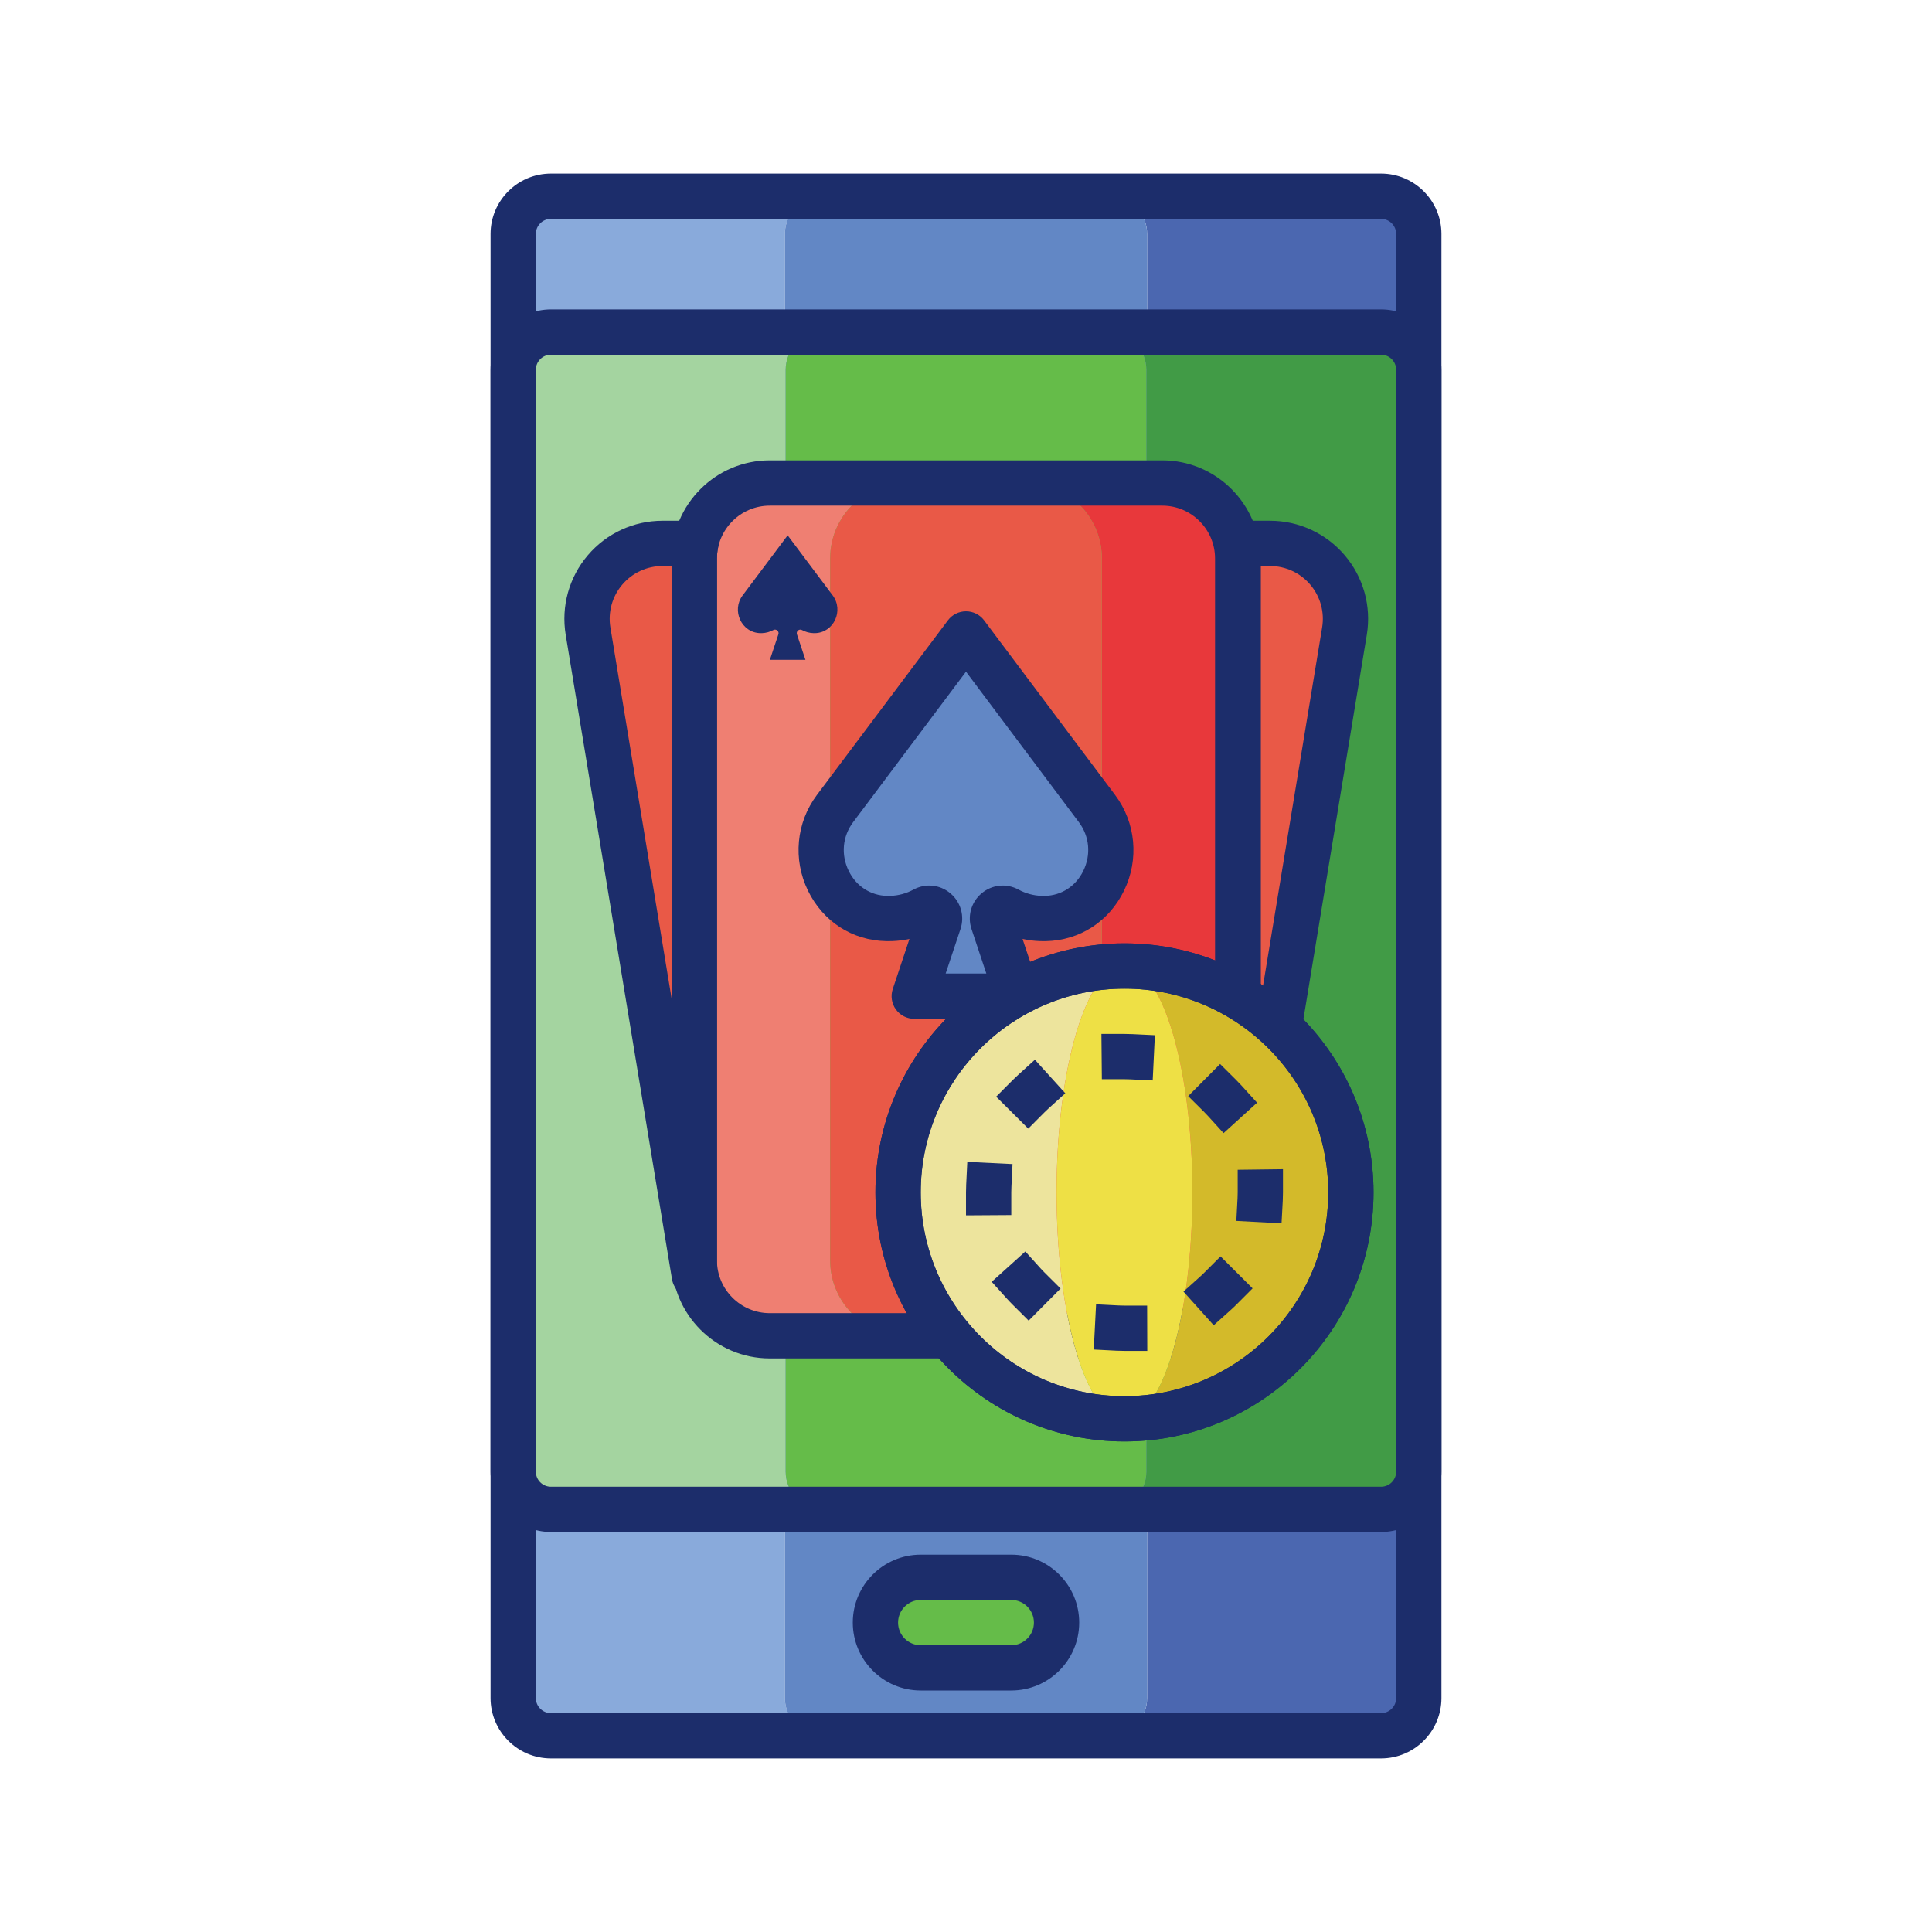 <?xml version="1.0" encoding="UTF-8"?> <svg xmlns="http://www.w3.org/2000/svg" id="Layer_1" height="512" viewBox="0 0 256 256" width="512"><path d="m104 225v-194c0-2.761 2.239-5 5-5h-36c-2.761 0-5 2.239-5 5v194c0 2.761 2.239 5 5 5h36c-2.761 0-5-2.239-5-5z" fill="#89aadb"></path><path d="m183 26h-36c2.761 0 5 2.239 5 5v194c0 2.761-2.239 5-5 5h36c2.761 0 5-2.239 5-5v-194c0-2.761-2.239-5-5-5z" fill="#4b67b0"></path><path d="m152 225v-194c0-2.761-2.239-5-5-5h-38c-2.761 0-5 2.239-5 5v194c0 2.761 2.239 5 5 5h38c2.761 0 5-2.239 5-5z" fill="#6287c5"></path><path d="m183 233h-110c-4.411 0-8-3.589-8-8v-194c0-4.411 3.589-8 8-8h110c4.411 0 8 3.589 8 8v194c0 4.411-3.589 8-8 8zm-110-204c-1.103 0-2 .897-2 2v194c0 1.103.897 2 2 2h110c1.103 0 2-.897 2-2v-194c0-1.103-.897-2-2-2z" fill="#1c2d6b"></path><path d="m104.106 195v-146c0-2.761 2.239-5 5-5h-36.106c-2.761 0-5 2.239-5 5v146c0 2.761 2.239 5 5 5h36.106c-2.761 0-5-2.239-5-5z" fill="#a4d4a0"></path><path d="m183 44h-36.106c2.761 0 5 2.239 5 5v146c0 2.761-2.239 5-5 5h36.106c2.761 0 5-2.239 5-5v-146c0-2.761-2.239-5-5-5z" fill="#419b46"></path><path d="m151.894 195v-146c0-2.761-2.239-5-5-5h-37.787c-2.761 0-5 2.239-5 5v146c0 2.761 2.239 5 5 5h37.787c2.761 0 5-2.239 5-5z" fill="#65bc49"></path><path d="m183 203h-110c-4.411 0-8-3.589-8-8v-146c0-4.411 3.589-8 8-8h110c4.411 0 8 3.589 8 8v146c0 4.411-3.589 8-8 8zm-110-156c-1.103 0-2 .897-2 2v146c0 1.103.897 2 2 2h110c1.103 0 2-.897 2-2v-146c0-1.103-.897-2-2-2z" fill="#1c2d6b"></path><path d="m134 221h-12c-3.314 0-6-2.686-6-6 0-3.314 2.686-6 6-6h12c3.314 0 6 2.686 6 6 0 3.314-2.686 6-6 6z" fill="#65bc49"></path><path d="m134 224h-12c-4.962 0-9-4.038-9-9s4.038-9 9-9h12c4.963 0 9 4.038 9 9s-4.037 9-9 9zm-12-12c-1.654 0-3 1.346-3 3s1.346 3 3 3h12c1.654 0 3-1.346 3-3s-1.346-3-3-3z" fill="#1c2d6b"></path><path d="m164.069 132v37l14.082-85.373c1.005-6.09-3.694-11.627-9.867-11.627h-4.416c.131.646.201 1.315.201 2z" fill="#e95947"></path><path d="m164.072 172c-.082 0-.165-.003-.248-.01-1.557-.127-2.755-1.428-2.755-2.99v-95c0-.472-.047-.943-.141-1.4-.18-.883.046-1.799.616-2.497.569-.698 1.423-1.103 2.323-1.103h4.416c3.825 0 7.438 1.673 9.913 4.589s3.537 6.753 2.914 10.526l-14.082 85.373c-.239 1.459-1.502 2.512-2.956 2.512zm2.997-97v57.379l8.122-49.24c.335-2.032-.236-4.098-1.569-5.668-1.332-1.57-3.278-2.471-5.338-2.471z" fill="#1c2d6b"></path><path d="m110 167v-93c0-5.523 4.477-10 10-10h-18c-5.523 0-10 4.477-10 10v93c0 5.523 4.477 10 10 10h18c-5.523 0-10-4.477-10-10z" fill="#ef7f72"></path><path d="m154 64h-18c5.523 0 10 4.477 10 10v93c0 5.523-4.477 10-10 10h18c5.523 0 10-4.477 10-10v-93c0-5.523-4.477-10-10-10z" fill="#e8383b"></path><path d="m146 167v-93c0-5.523-4.477-10-10-10h-16c-5.523 0-10 4.477-10 10v93c0 5.523 4.477 10 10 10h16c5.523 0 10-4.477 10-10z" fill="#e95947"></path><path d="m154 180h-52c-7.168 0-13-5.832-13-13v-93c0-7.168 5.832-13 13-13h52c7.168 0 13 5.832 13 13v93c0 7.168-5.832 13-13 13zm-52-113c-3.86 0-7 3.14-7 7v93c0 3.86 3.14 7 7 7h52c3.859 0 7-3.14 7-7v-93c0-3.86-3.141-7-7-7z" fill="#1c2d6b"></path><path d="m145.351 107.134-17.351-23.134-17.351 23.134c-4.385 5.847-.461 14.425 6.846 14.578.197.004.395.003.594-.004 1.59-.057 3.077-.485 4.391-1.197 1.089-.59 2.334.474 1.942 1.649l-3.28 9.841h6.858 6.857l-3.28-9.841c-.392-1.175.854-2.239 1.942-1.649 1.314.712 2.802 1.141 4.391 1.197.199.007.397.009.594.004 7.308-.153 11.232-8.731 6.847-14.578z" fill="#6287c5"></path><path d="m134.857 135h-13.714c-.964 0-1.87-.463-2.434-1.246s-.717-1.788-.413-2.703l2.211-6.635c-.754.165-1.526.261-2.312.289-.255.009-.513.012-.768.005-4.496-.094-8.372-2.594-10.366-6.688-2.022-4.154-1.568-9.016 1.187-12.689l17.352-23.133c.566-.755 1.456-1.2 2.4-1.2s1.833.445 2.4 1.2l17.351 23.134c2.754 3.673 3.209 8.535 1.186 12.689-1.993 4.094-5.869 6.594-10.369 6.688-.25.005-.507.003-.767-.006-.785-.028-1.556-.125-2.309-.289l2.211 6.635c.306.915.152 1.92-.412 2.703-.563.783-1.47 1.246-2.434 1.246zm-9.552-6h5.39l-1.964-5.892c-.572-1.716-.045-3.577 1.342-4.741 1.38-1.157 3.295-1.352 4.876-.494.953.516 1.985.798 3.067.836.145.005.282.006.422.003 2.209-.046 4.115-1.286 5.104-3.316 1.049-2.154.827-4.569-.593-6.462l-14.949-19.934-14.951 19.934c-1.419 1.893-1.641 4.309-.592 6.462.989 2.031 2.896 3.271 5.101 3.316.142.003.281.002.421-.003 1.087-.039 2.119-.32 3.072-.837 1.581-.857 3.495-.663 4.875.495 1.388 1.164 1.915 3.024 1.343 4.741z" fill="#1c2d6b"></path><path d="m110.331 78.886-5.963-7.95-5.963 7.95c-1.507 2.009-.158 4.957 2.353 5.01.068.001.136.001.204-.002.546-.019 1.057-.167 1.509-.411.374-.203.802.163.668.567l-1.127 3.382h2.357 2.357l-1.127-3.382c-.135-.404.293-.77.668-.567.452.245.963.392 1.509.411.069.002.137.003.204.002 2.51-.053 3.858-3.001 2.351-5.01z" fill="#1c2d6b"></path><path d="m140 158c0-16.569 4.029-30 9-30-16.569 0-30 13.431-30 30s13.431 30 30 30c-4.971 0-9-13.431-9-30z" fill="#ede49d"></path><path d="m149 128c4.971 0 9 13.431 9 30s-4.029 30-9 30c16.569 0 30-13.431 30-30s-13.431-30-30-30z" fill="#d3ba2a"></path><ellipse cx="149" cy="158" fill="#eee045" rx="9" ry="30"></ellipse><g fill="#1c2d6b"><path d="m149 191c-18.196 0-33-14.804-33-33s14.804-33 33-33 33 14.804 33 33-14.804 33-33 33zm0-60c-14.888 0-27 12.112-27 27s12.112 27 27 27 27-12.112 27-27-12.112-27-27-27z"></path><path d="m149 191c-18.196 0-33-14.804-33-33s14.804-33 33-33 33 14.804 33 33-14.804 33-33 33zm0-60c-14.888 0-27 12.112-27 27s12.112 27 27 27 27-12.112 27-27-12.112-27-27-27z"></path><path d="m152.019 179h-3.019c-.361 0-.72-.009-1.076-.027l-2.996-.153.307-5.992 2.996.153c.255.013.512.02.77.02h3zm8.804-3.394-4.009-4.464 2.232-2.004c.193-.173.381-.352.563-.536l2.119-2.124 4.247 4.238-2.118 2.124c-.261.261-.528.515-.804.762zm-24.521-.615-2.126-2.117c-.262-.26-.516-.526-.762-.799l-2.009-2.229 4.457-4.017 2.009 2.228c.174.193.354.381.537.565l2.126 2.117zm33.51-12.894-5.991-.319.159-2.996c.014-.259.021-.52.021-.782v-3l6-.075v3.075c0 .37-.009.737-.028 1.101zm-41.812-1.059v-3.038c0-.353.009-.702.026-1.051l.146-2.997 5.993.293-.146 2.997c-.012.251-.019.504-.019.758v3zm34.128-10.893-2.017-2.222c-.176-.194-.357-.384-.543-.568l-2.128-2.114 4.229-4.257 2.128 2.114c.26.258.512.522.758.793l2.016 2.222zm-25.88-.598-4.252-4.233 2.116-2.126c.258-.259.523-.512.794-.757l2.224-2.014 4.027 4.448-2.224 2.013c-.194.176-.384.357-.569.543zm16.49-6.384-2.997-.145c-.246-.012-.493-.018-.741-.018h-3l-.057-6h3.057c.346 0 .688.008 1.03.025l2.996.145z"></path></g><path d="m92 132v37l-14.082-85.373c-1.005-6.09 3.694-11.627 9.867-11.627h4.416c-.131.646-.201 1.315-.201 2z" fill="#e95947"></path><path d="m91.998 172c-1.455 0-2.717-1.053-2.958-2.512l-14.082-85.372c-.623-3.774.44-7.611 2.915-10.527 2.474-2.917 6.087-4.589 9.912-4.589h4.416c.9 0 1.752.404 2.322 1.101s.797 1.612.618 2.495c-.094.462-.141.934-.141 1.404v95c0 1.562-1.198 2.862-2.755 2.99-.083.007-.166.01-.247.01zm-4.213-97c-2.06 0-4.005.9-5.337 2.471s-1.904 3.636-1.569 5.668l8.121 49.24v-57.379z" fill="#1c2d6b"></path></svg> 